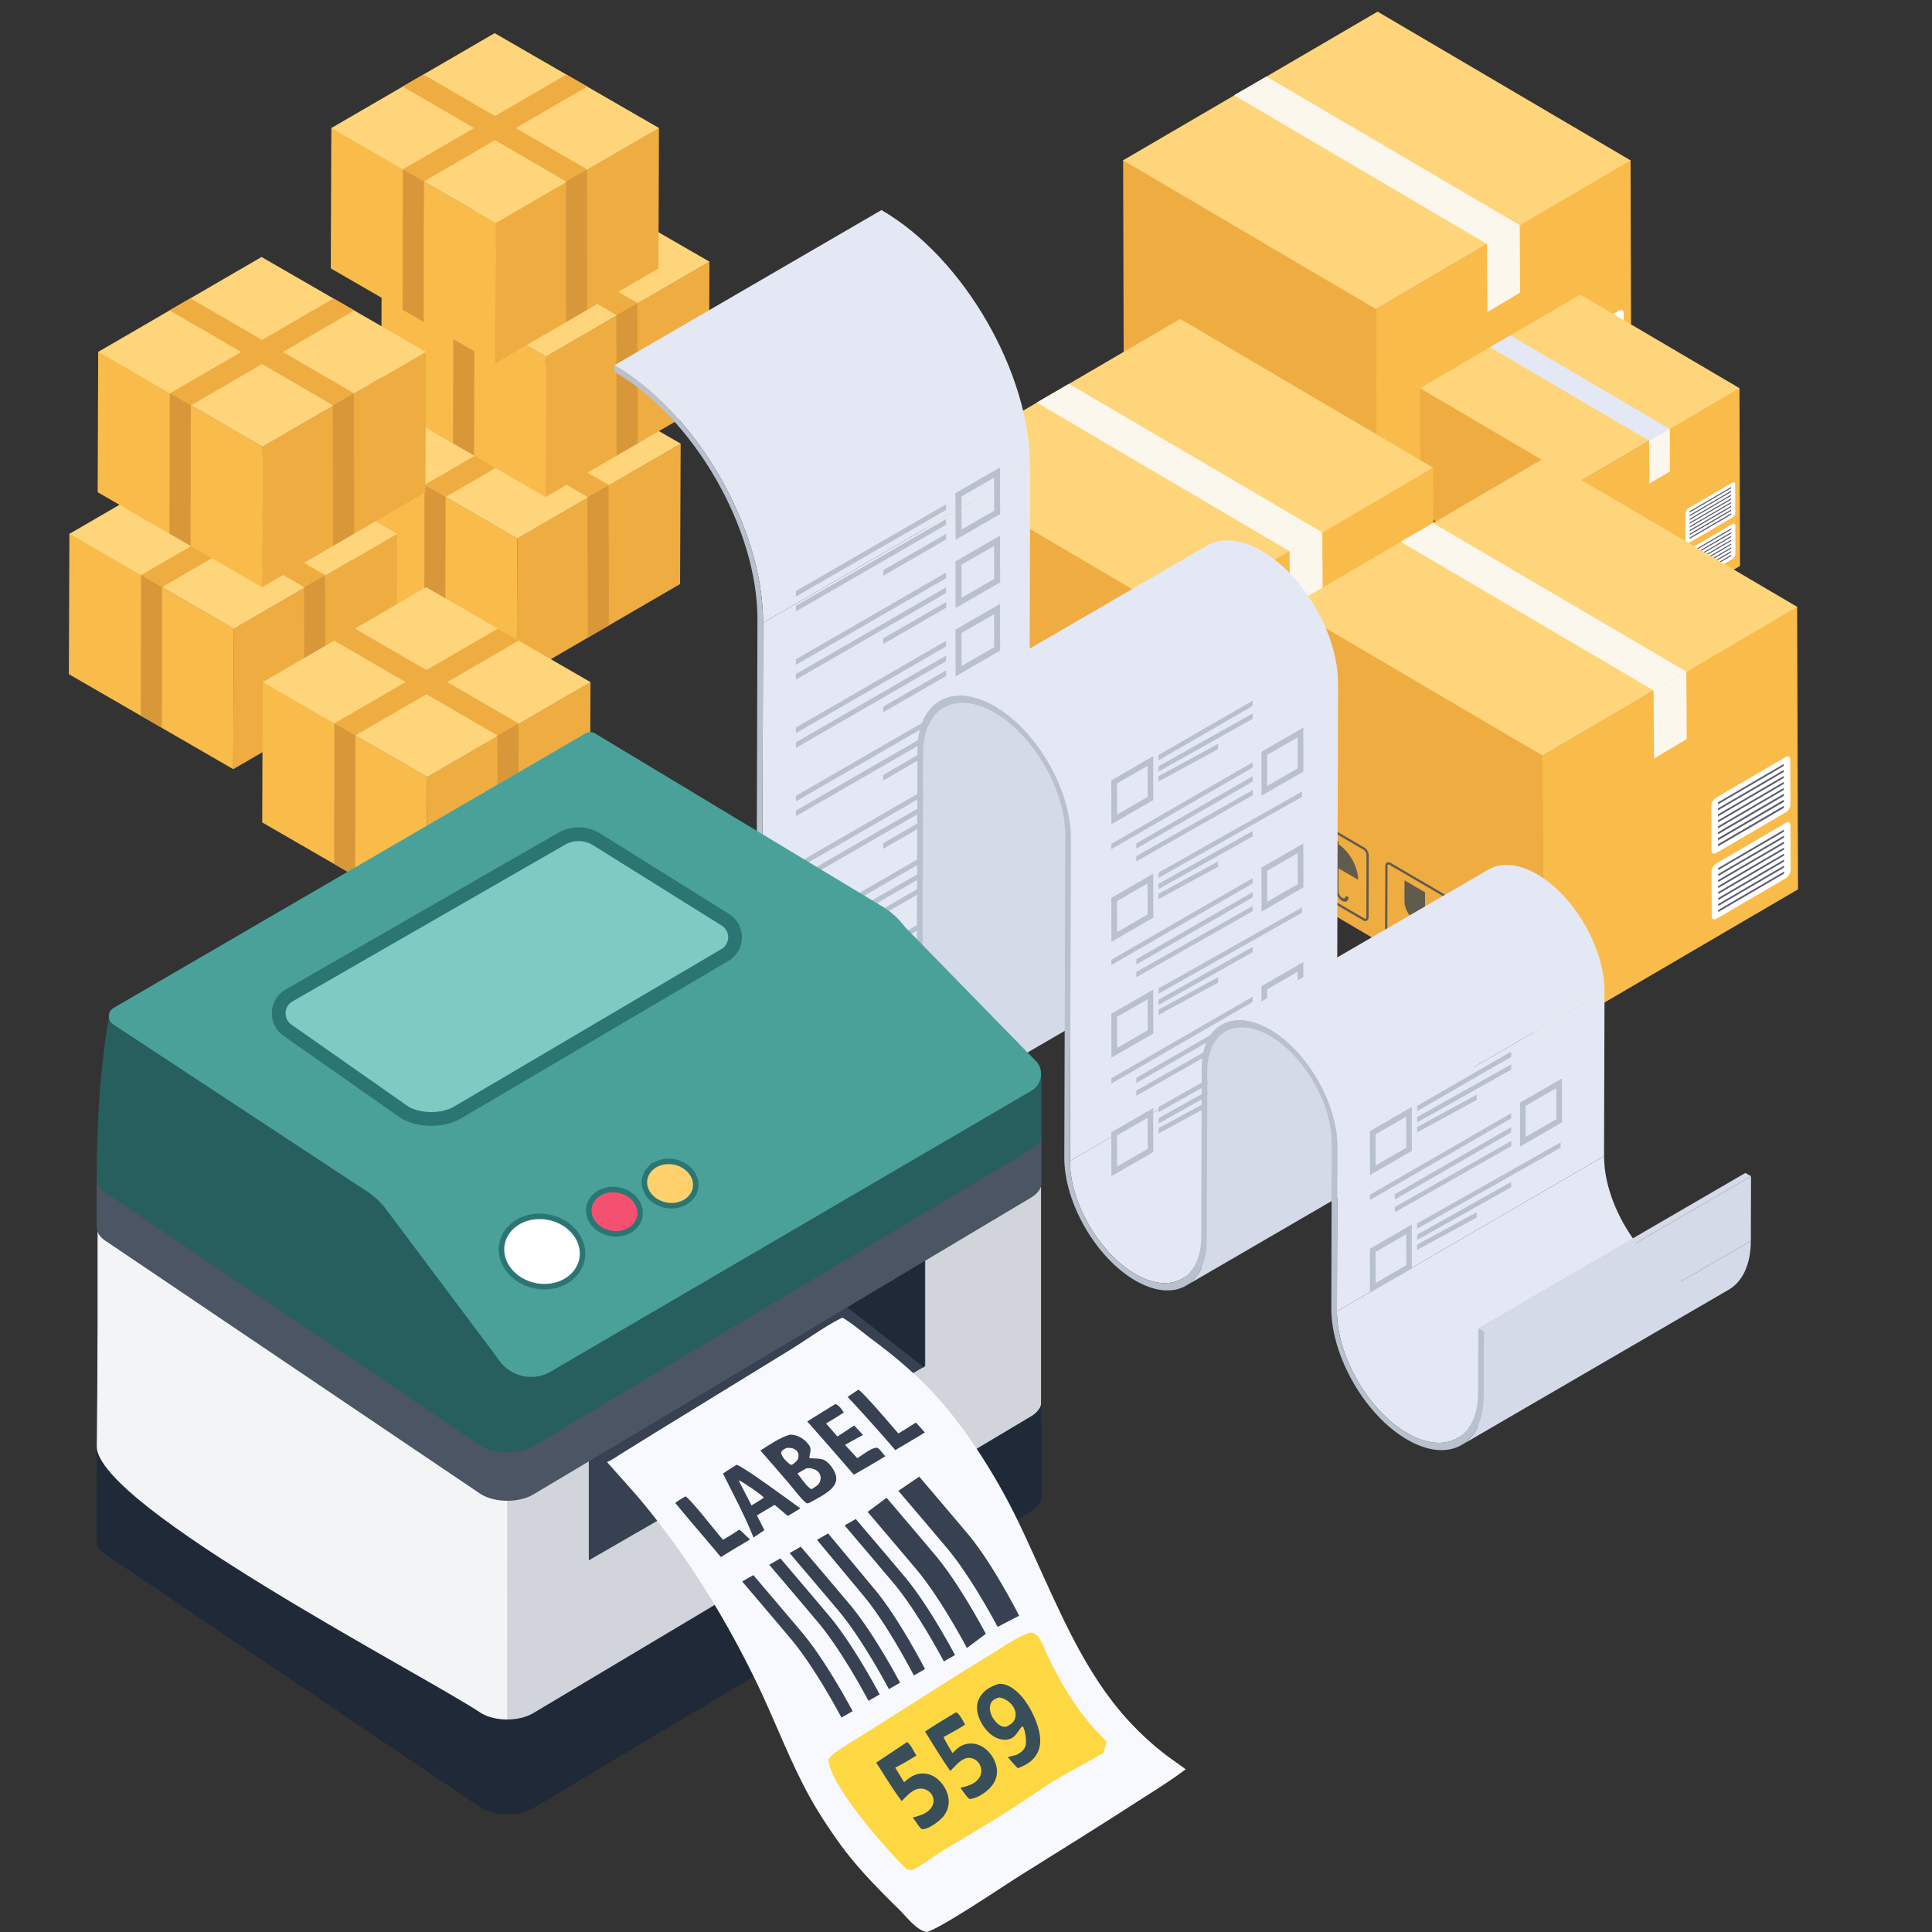 <?xml version="1.0" encoding="UTF-8"?>
<svg xmlns="http://www.w3.org/2000/svg" width="160" height="160" fill="none" viewBox="0 0 160 160">
  <rect x="0" y="0" width="160" height="160" fill="#333333" stroke="none"/>
  <g clip-path="url(#a)">
    <path fill="#EFAC41" d="m93.012 13.261.067 23.438 20.955 12.32-.067-23.438-9.019-5.318-2.713-1.579-9.223-5.423Z"></path>
    <path fill="#F9BB4A" d="m113.938 25.595.086 23.41 21.083-12.33-.07-23.387v-.034h-.035l-9.146 5.364-2.08 1.227-.623.35-9.215 5.4Z"></path>
    <path fill="#FED57A" d="m92.998 13.283 20.953 12.32 9.211-5.397 2.666-1.526.054-.027 9.157-5.37L114.086.963l-21.088 12.32Z"></path>
    <path fill="#FCF7EC" d="m102.199 7.887 20.953 12.32 2.666-1.527.054-.027-21.007-12.32-.027.028-2.639 1.526Z"></path>
    <path fill="#FCF7EC" d="m125.892 24.232-2.713 1.613-.034-5.582v-.069l.61-.343 2.102-1.202v.035l.035 5.548Z"></path>
    <path fill="#615B4E" d="m111.057 40.773-.631 1.215.391.23.862.5-.622-1.946Zm-.24 1.445-.007 2.406.472.276.006-2.407-.471-.275Zm-2.345 1.254-.001.515 3.258 1.905.001-.516-3.258-1.904Zm-5.954-7.545-.006 1.716c-.003.541.307 1.17.717 1.49l-.005 1.544c-.286-.136-.504-.122-.504.04l1.27.742c0-.162-.215-.428-.503-.63l.004-1.544c.187.076.35.058.476-.024.15-.112.247-.322.248-.622l.005-1.715-1.702-.997Zm6.411 5.188-.007 2.406.472.276.006-2.406-.471-.276Z"></path>
    <path fill="#615B4E" d="m109.165 39.669-.628 1.218.392.228.859.498-.623-1.944Zm-3.311 3.472a.366.366 0 0 1-.181-.054l-4.419-2.583a.777.777 0 0 1-.344-.611l.016-5.147c0-.13.049-.234.137-.284.086-.049.195-.041.301.02l4.419 2.581a.781.781 0 0 1 .351.617l-.013 5.148c0 .127-.053.229-.141.278a.243.243 0 0 1-.126.035Zm-4.666-8.523a.07.07 0 0 0-.032.007c-.028.017-.044.062-.044.12l-.016 5.148c0 .16.118.369.252.449l4.419 2.58c.05.03.093.033.123.02.026-.016.043-.057.044-.114l.014-5.148a.612.612 0 0 0-.259-.453l-4.418-2.581a.169.169 0 0 0-.083-.028Z"></path>
    <path fill="#615B4E" d="M112.431 46.982a.35.35 0 0 1-.179-.051l-4.42-2.583a.769.769 0 0 1-.345-.611l.016-5.149c0-.128.049-.231.137-.283.088-.051.196-.044.301.02l4.419 2.582a.778.778 0 0 1 .351.617l-.013 5.147c0 .125-.049.227-.135.278a.257.257 0 0 1-.132.033Zm-4.664-8.52a.09.09 0 0 0-.034.007c-.028.017-.044.062-.044.12l-.016 5.148c0 .16.119.369.254.449l4.418 2.58c.048.03.094.033.123.02.027-.018.043-.059.043-.115l.014-5.147a.608.608 0 0 0-.259-.453l-4.418-2.584a.179.179 0 0 0-.081-.025Zm-8.49.838a.354.354 0 0 1-.18-.053l-4.418-2.581a.77.77 0 0 1-.345-.612l.015-5.15c0-.127.049-.23.136-.282.089-.052.196-.044.302.02l4.418 2.583a.775.775 0 0 1 .351.615l-.012 5.148c0 .125-.05.227-.136.277a.255.255 0 0 1-.131.035Zm-4.665-8.522a.07.07 0 0 0-.033.009c-.028.015-.044.059-.044.118l-.016 5.15c0 .16.119.368.253.447l4.419 2.581c.048.029.093.033.123.019.027-.016.043-.058.043-.114l.013-5.148a.603.603 0 0 0-.258-.453l-4.419-2.582a.176.176 0 0 0-.08-.027Z"></path>
    <path fill="#615B4E" d="M96.843 32.582v.239c-.9-.46-1.62-.008-1.624 1.044l1.618.945-.005 1.911c0 .33.234.741.52.908.286.168.523.031.523-.299l-.217-.128c0 .192-.139.271-.305.175a.681.681 0 0 1-.303-.53l.005-1.91 1.618.945c.003-1.051-.708-2.339-1.612-2.933v-.24l-.218-.127Z"></path>
    <path fill="#fff" d="M128.343 34.535a.843.843 0 0 0-.397.677l.016 3.684c0 .241.174.337.381.225l5.755-3.362a.868.868 0 0 0 .398-.677l-.016-3.684c0-.257-.175-.353-.382-.225l-5.755 3.362Zm-.413-4.777.016 3.7c0 .24.174.338.381.208l5.755-3.362c.223-.112.398-.418.398-.676l-.016-3.683c0-.259-.175-.355-.382-.226l-5.755 3.363a.851.851 0 0 0-.397.675Z"></path>
    <path fill="#5B5E71" d="M128.496 36.405v.166l5.453-3.185v-.165l-5.453 3.184Zm-.002-.496.001.166 5.452-3.185v-.165l-5.453 3.184Zm-.001-.991v.165l5.452-3.184-.001-.166-5.451 3.185Zm.009 3.47v.166l5.453-3.186-.002-.165-5.451 3.184Zm-.002-.495v.165l5.452-3.186v-.164l-5.452 3.185Zm-.001-.496v.165l5.452-3.186v-.164l-5.452 3.185Zm-.002-.496v.165l5.453-3.184v-.166l-5.453 3.185Zm-.003-1.487v.165l5.452-3.185-.001-.165-5.451 3.185Zm-.013-3.955.002.165 5.452-3.184-.001-.166-5.453 3.185Zm0-.495v.164l5.453-3.184-.001-.166-5.452 3.186Zm-.003-.991v.165l5.452-3.186v-.165l-5.452 3.186Zm-.001-.496v.165l5.452-3.186v-.165l-5.452 3.186Zm.009 3.458v.177l5.453-3.185v-.177l-5.453 3.185Zm-.001-.496v.177l5.452-3.185v-.177l-5.452 3.185Zm-.001-.496v.177l5.452-3.185v-.177l-5.452 3.185Zm-.005-1.476v.167l5.452-3.186v-.165l-5.452 3.184Z"></path>
    <path fill="#EFAC41" d="m117.605 32.135.042 14.751 13.189 7.754-.042-14.75-5.677-3.349-1.707-.994-5.805-3.412Z"></path>
    <path fill="#F9BB4A" d="m130.777 39.898.053 14.732 13.27-7.759-.043-14.72v-.022h-.022l-5.757 3.377-1.309.772-.392.221-5.8 3.398Z"></path>
    <path fill="#FED57A" d="m117.598 32.148 13.187 7.754 5.797-3.397 1.679-.96.033-.017 5.764-3.38-13.188-7.754-13.272 7.754Z"></path>
    <path fill="#E4E8F4" d="m123.391 28.752 13.187 7.753 1.678-.96.034-.017-13.222-7.754-.016.018-1.661.96Z"></path>
    <path fill="#FCF7EC" d="m138.303 39.04-1.708 1.014-.021-3.513v-.043l.384-.216 1.323-.756v.02l.022 3.494Z"></path>
    <path fill="#615B4E" d="m128.964 49.451-.398.766.247.142.542.316-.391-1.224Z"></path>
    <path fill="#615B4E" d="m128.813 50.359-.004 1.514.297.175.004-1.514-.297-.175Zm-1.476.79v.324l2.051 1.199v-.324l-2.051-1.199Zm-3.747-4.748-.004 1.078c0 .341.194.737.453.938l-.004.972c-.181-.085-.317-.077-.317.025l.8.468c0-.103-.136-.27-.318-.397l.003-.972c.118.048.221.037.3-.015.093-.07.155-.203.156-.392l.003-1.079-1.072-.626Zm4.035 3.264-.005 1.514.298.174.004-1.513-.297-.175Zm.149-.91-.395.766.246.144.542.314-.393-1.224Z"></path>
    <path fill="#615B4E" d="M125.688 50.94a.228.228 0 0 1-.113-.033l-2.782-1.625a.492.492 0 0 1-.216-.385l.009-3.24c0-.082.032-.147.087-.179.055-.03.123-.026.19.012l2.782 1.625a.496.496 0 0 1 .22.389l-.008 3.24c0 .08-.034.145-.089.175a.15.15 0 0 1-.08.021Zm-2.937-5.363a.041.041 0 0 0-.019.004c-.018.01-.029.039-.029.075l-.009 3.241c0 .101.073.233.158.282l2.782 1.625c.032.018.058.02.076.012.017-.01.028-.037.03-.073l.008-3.24a.382.382 0 0 0-.163-.285l-2.782-1.624a.102.102 0 0 0-.052-.017Zm7.077 7.782a.22.22 0 0 1-.113-.034l-2.781-1.624a.481.481 0 0 1-.217-.385l.01-3.241c0-.08.031-.145.086-.177.055-.034.123-.029.189.012l2.782 1.625a.495.495 0 0 1 .221.387l-.009 3.241c0 .079-.031.143-.087.175a.157.157 0 0 1-.081.02Zm-2.935-5.364a.049.049 0 0 0-.022.005c-.018.011-.027.038-.027.075l-.01 3.24c0 .102.074.234.16.284l2.78 1.624c.03.017.059.02.078.013.017-.013.027-.037.027-.074l.008-3.24a.38.38 0 0 0-.162-.284l-2.782-1.626a.108.108 0 0 0-.05-.017Zm-5.344.528a.22.22 0 0 1-.113-.033l-2.782-1.625a.487.487 0 0 1-.216-.385l.009-3.24c0-.082.031-.146.086-.178.056-.033.124-.028.19.011l2.782 1.625a.495.495 0 0 1 .221.389l-.01 3.24c0 .078-.031.142-.086.174a.162.162 0 0 1-.081.022Zm-2.937-5.364a.054.054 0 0 0-.021.005c-.017.011-.027.037-.027.074l-.01 3.242c0 .1.074.234.16.283l2.779 1.625c.031.017.061.02.079.01.017-.01.027-.036.027-.07l.009-3.241a.382.382 0 0 0-.162-.286l-2.782-1.625a.112.112 0 0 0-.052-.017Z"></path>
    <path fill="#615B4E" d="M120.018 44.294v.151c-.567-.289-1.022-.005-1.022.656l1.018.596-.004 1.203c0 .209.148.467.328.572.179.104.328.02.329-.189l-.137-.08c0 .121-.087.17-.192.11a.426.426 0 0 1-.191-.332l.004-1.204 1.019.594c.001-.66-.447-1.471-1.016-1.846v-.151l-.136-.08Z"></path>
    <path fill="#fff" d="M139.847 45.524a.535.535 0 0 0-.251.425l.01 2.319c0 .152.11.213.241.143l3.622-2.117a.555.555 0 0 0 .25-.426l-.01-2.319c0-.161-.111-.221-.24-.142l-3.622 2.117Zm-.261-3.008.01 2.329c0 .153.111.213.24.132l3.623-2.117a.518.518 0 0 0 .25-.425l-.01-2.319c0-.162-.111-.221-.24-.141l-3.623 2.117a.526.526 0 0 0-.25.424Z"></path>
    <path fill="#5B5E71" d="M139.94 46.702v.103l3.431-2.004v-.104l-3.431 2.005Zm-.001-.313v.104l3.431-2.004v-.104l-3.431 2.004Zm-.001-.623v.104l3.431-2.005v-.104l-3.431 2.005Zm.006 2.184v.103l3.431-2.004v-.104l-3.431 2.005Zm-.001-.313v.105l3.431-2.005v-.104l-3.431 2.004Zm0-.312v.104l3.431-2.004v-.104l-3.431 2.005Zm-.002-.312v.105l3.432-2.006v-.103l-3.432 2.004Zm-.002-.935v.103l3.431-2.004v-.105l-3.431 2.005Zm-.008-2.49v.104l3.432-2.005v-.103l-3.432 2.004Zm-.001-.312v.105l3.432-2.006v-.104l-3.432 2.005Zm-.001-.624v.105l3.431-2.006v-.104l-3.431 2.005Zm-.001-.312v.104l3.431-2.005v-.103l-3.431 2.004Zm.006 2.177v.11l3.431-2.003v-.11l-3.431 2.003Zm-.001-.312v.111l3.432-2.005v-.11l-3.432 2.005Zm0-.312v.11L143.364 42v-.11l-3.431 2.003Zm-.003-.93v.105l3.432-2.005v-.103l-3.432 2.004Z"></path>
    <path fill="#EFAC41" d="m76.66 38.709.068 23.437 20.955 12.32-.068-23.437-9.019-5.319-2.713-1.579-9.223-5.422Z"></path>
    <path fill="#F9BB4A" d="m97.588 51.042.086 23.41 21.083-12.33-.07-23.386V38.7h-.034l-9.146 5.364-2.08 1.227-.623.35-9.216 5.4Z"></path>
    <path fill="#FED57A" d="m76.648 38.73 20.953 12.32 9.211-5.396 2.666-1.526.054-.028 9.157-5.37-20.953-12.32-21.088 12.32Z"></path>
    <path fill="#FCF7EC" d="m85.852 33.335 20.952 12.32 2.666-1.528.054-.027-21.007-12.32-.027.029-2.638 1.526Z"></path>
    <path fill="#FCF7EC" d="m109.542 49.68-2.713 1.612-.034-5.582v-.069l.61-.343 2.103-1.201v.034l.034 5.548Z"></path>
    <path fill="#615B4E" d="m94.706 66.22-.632 1.216.392.229.861.5-.621-1.945Z"></path>
    <path fill="#615B4E" d="m94.467 67.665-.007 2.406.473.276.006-2.406-.472-.276Zm-2.344 1.254-.002.516 3.258 1.904.002-.516-3.258-1.904Zm-5.955-7.544-.006 1.715c-.002.542.308 1.17.718 1.49l-.005 1.544c-.287-.135-.505-.122-.505.04l1.27.743c0-.163-.215-.428-.503-.63l.005-1.545c.187.076.35.058.475-.023.15-.112.247-.323.248-.623l.005-1.715-1.702-.997Zm6.411 5.187-.007 2.406.473.276.006-2.406-.472-.276Z"></path>
    <path fill="#615B4E" d="m92.815 65.116-.627 1.218.391.228.86.499-.624-1.945Zm-3.31 3.472a.367.367 0 0 1-.181-.054l-4.42-2.582a.786.786 0 0 1-.343-.612l.015-5.147c0-.13.05-.234.137-.283.086-.05.196-.042.302.02l4.418 2.58a.782.782 0 0 1 .35.617l-.011 5.148c0 .127-.053.23-.142.278a.24.24 0 0 1-.126.035Zm-4.666-8.523a.07.07 0 0 0-.032.007c-.029.017-.045.062-.045.12l-.016 5.148c0 .16.119.37.253.45l4.418 2.58c.05.03.094.032.123.02.026-.016.043-.058.044-.115l.014-5.148a.607.607 0 0 0-.258-.453l-4.419-2.58a.168.168 0 0 0-.082-.03Z"></path>
    <path fill="#615B4E" d="M96.082 72.43a.353.353 0 0 1-.18-.052l-4.42-2.582a.77.77 0 0 1-.344-.612l.016-5.148c0-.128.049-.232.136-.283.089-.052.196-.045.302.02l4.418 2.581a.776.776 0 0 1 .351.617l-.012 5.147c0 .126-.05.228-.136.278a.256.256 0 0 1-.131.034Zm-4.665-8.521a.088.088 0 0 0-.033.007c-.028.018-.044.062-.044.12l-.017 5.148c0 .16.12.37.254.45l4.419 2.58c.047.028.093.032.123.019.027-.018.043-.058.043-.115l.013-5.147a.604.604 0 0 0-.258-.453l-4.419-2.583a.175.175 0 0 0-.081-.026Zm-8.49.838a.352.352 0 0 1-.18-.053l-4.418-2.58a.77.77 0 0 1-.345-.612l.015-5.15c0-.128.05-.231.137-.283.088-.052.196-.043.301.02l4.419 2.583a.775.775 0 0 1 .35.615l-.012 5.149c0 .124-.049.226-.135.277a.256.256 0 0 1-.132.034Zm-4.665-8.522a.07.07 0 0 0-.033.009c-.028.016-.044.059-.044.118l-.016 5.15c0 .16.12.369.254.447l4.418 2.581c.048.029.094.034.123.019.027-.016.043-.058.043-.113l.014-5.149a.603.603 0 0 0-.259-.453l-4.418-2.582a.174.174 0 0 0-.081-.027Z"></path>
    <path fill="#615B4E" d="M80.492 58.03v.238c-.901-.459-1.621-.007-1.625 1.044l1.619.945-.005 1.911c-.001.33.234.741.52.909.286.167.522.03.522-.3l-.216-.127c0 .192-.14.27-.306.174a.68.68 0 0 1-.302-.529l.005-1.911 1.618.945c.002-1.051-.709-2.339-1.612-2.933v-.24l-.218-.127Z"></path>
    <path fill="#fff" d="M111.996 59.983a.845.845 0 0 0-.398.677l.016 3.683c0 .241.175.337.382.225l5.755-3.362a.876.876 0 0 0 .397-.677l-.016-3.684c0-.257-.175-.353-.381-.225l-5.755 3.363Zm-.414-4.778.016 3.7c0 .24.175.338.382.209l5.755-3.363c.222-.112.397-.418.397-.675l-.016-3.684c0-.259-.175-.355-.381-.225l-5.755 3.362a.843.843 0 0 0-.398.676Z"></path>
    <path fill="#5B5E71" d="M112.145 61.852v.166l5.452-3.185v-.165l-5.452 3.184Zm-.003-.496.001.166 5.453-3.185v-.165l-5.454 3.184Zm-.001-.99v.164l5.452-3.184-.001-.166-5.451 3.185Zm.01 3.469V64l5.452-3.185-.001-.165-5.451 3.184Zm-.003-.495v.165l5.453-3.185v-.165l-5.453 3.185Zm-.001-.496v.165l5.452-3.185v-.165l-5.452 3.185Zm-.001-.496v.165l5.452-3.184v-.166l-5.452 3.185Zm-.004-1.487v.165l5.453-3.185-.002-.165-5.451 3.185Zm-.012-3.954.001.165 5.452-3.184-.001-.166-5.452 3.185Zm0-.496v.165l5.452-3.184-.001-.167-5.451 3.186Zm-.004-.991v.165l5.453-3.185v-.165l-5.453 3.185Zm-.001-.496v.165l5.452-3.185v-.165l-5.452 3.185Zm.01 3.459v.177l5.452-3.186v-.177l-5.452 3.185Zm-.001-.497v.178l5.452-3.185V54.7l-5.452 3.185Zm-.002-.495v.177l5.453-3.185v-.178l-5.453 3.186Zm-.005-1.476v.166l5.453-3.185v-.165l-5.453 3.184Z"></path>
    <path fill="#EFAC41" d="m106.809 50.237.067 23.437 20.955 12.32-.067-23.437-9.019-5.318-2.713-1.58-9.223-5.422Z"></path>
    <path fill="#F9BB4A" d="m127.734 62.57.087 23.41 21.083-12.329-.071-23.387v-.035h-.034l-9.146 5.364-2.08 1.227-.623.351-9.216 5.4Z"></path>
    <path fill="#FED57A" d="m106.795 50.259 20.953 12.32 9.211-5.397 2.665-1.526.055-.027 9.157-5.37-20.953-12.32-21.088 12.32Z"></path>
    <path fill="#FCF7EC" d="m115.996 44.863 20.953 12.32 2.666-1.527.054-.027-21.007-12.32-.027.028-2.639 1.526Z"></path>
    <path fill="#FCF7EC" d="m139.688 61.208-2.712 1.612-.035-5.581v-.07l.611-.343 2.102-1.201v.035l.034 5.548Z"></path>
    <path fill="#615B4E" d="m124.854 77.748-.631 1.216.391.229.862.5-.622-1.945Zm-.24 1.445-.008 2.406.473.276.006-2.406-.471-.276Zm-2.345 1.254-.001.516 3.258 1.904.001-.516-3.258-1.904Zm-5.954-7.544-.006 1.715c-.003.542.307 1.17.717 1.49l-.005 1.544c-.287-.135-.504-.121-.504.04l1.27.743c0-.162-.216-.428-.504-.63l.005-1.545c.187.077.35.058.475-.023.151-.112.248-.322.249-.623l.005-1.714-1.702-.997Zm6.411 5.188-.008 2.406.473.275.006-2.406-.471-.275Z"></path>
    <path fill="#615B4E" d="m122.962 76.644-.628 1.219.391.227.86.499-.623-1.945Zm-3.311 3.472a.367.367 0 0 1-.181-.054l-4.42-2.582a.784.784 0 0 1-.343-.612l.016-5.147c0-.13.049-.234.137-.283.086-.05.195-.042.301.02l4.419 2.58a.781.781 0 0 1 .35.617l-.012 5.149c0 .126-.053.228-.141.278a.243.243 0 0 1-.126.034Zm-4.666-8.523a.07.07 0 0 0-.032.007c-.028.018-.044.062-.044.121l-.016 5.147c0 .16.118.37.252.45l4.419 2.58c.05.03.093.032.123.02.026-.016.043-.058.044-.114l.014-5.149a.607.607 0 0 0-.259-.453l-4.418-2.58a.168.168 0 0 0-.083-.029Z"></path>
    <path fill="#615B4E" d="M126.228 83.958a.358.358 0 0 1-.18-.052l-4.419-2.582a.771.771 0 0 1-.345-.612l.016-5.148c0-.128.049-.231.137-.283.088-.052.195-.044.301.02l4.419 2.582a.778.778 0 0 1 .35.616l-.012 5.147c0 .126-.049.228-.135.279a.257.257 0 0 1-.132.033Zm-4.665-8.52a.09.09 0 0 0-.033.007c-.028.017-.044.061-.044.119l-.016 5.148c0 .16.119.37.253.45l4.419 2.58c.048.029.093.032.123.019.027-.017.043-.058.043-.115l.014-5.147a.607.607 0 0 0-.259-.453l-4.418-2.583a.18.18 0 0 0-.082-.026Zm-8.489.837a.353.353 0 0 1-.18-.053l-4.419-2.58a.778.778 0 0 1-.344-.612l.015-5.15c0-.128.049-.231.136-.283.089-.051.196-.043.302.02l4.418 2.583a.777.777 0 0 1 .351.616l-.012 5.148c0 .124-.05.226-.136.277a.254.254 0 0 1-.131.034Zm-4.665-8.522a.068.068 0 0 0-.033.01c-.029.015-.045.058-.045.117l-.016 5.15c0 .16.12.37.254.448l4.418 2.58c.048.03.094.034.124.02.027-.017.043-.059.043-.114l.013-5.148a.596.596 0 0 0-.258-.453l-4.419-2.582a.173.173 0 0 0-.081-.028Z"></path>
    <path fill="#615B4E" d="M110.64 69.558v.238c-.901-.459-1.621-.007-1.624 1.044l1.618.945-.005 1.912c-.001.33.234.74.52.908.286.167.523.03.523-.3l-.217-.127c0 .192-.139.27-.305.175a.676.676 0 0 1-.303-.53l.005-1.91 1.618.944c.003-1.05-.709-2.338-1.612-2.933v-.24l-.218-.126Z"></path>
    <path fill="#fff" d="M142.14 71.51a.843.843 0 0 0-.397.678l.016 3.683c0 .242.174.338.381.226l5.755-3.363a.868.868 0 0 0 .398-.677l-.016-3.683c0-.258-.175-.354-.382-.226l-5.755 3.363Zm-.413-4.777.016 3.7c0 .241.174.338.381.209l5.755-3.362c.223-.112.398-.419.398-.676l-.016-3.684c0-.258-.175-.354-.382-.225l-5.755 3.362a.838.838 0 0 0-.397.676Z"></path>
    <path fill="#5B5E71" d="M142.293 73.38v.166l5.452-3.185v-.165l-5.452 3.184Zm-.002-.496.001.166 5.452-3.185V69.7l-5.453 3.184Zm-.002-.99v.164l5.453-3.184-.001-.166-5.452 3.186Zm.01 3.47v.165l5.453-3.185-.002-.165-5.451 3.184Zm-.002-.496v.165l5.452-3.185v-.165l-5.452 3.185Zm-.001-.496v.165l5.452-3.185v-.165l-5.452 3.185Zm-.002-.496v.165l5.453-3.184v-.166l-5.453 3.185Zm-.003-1.486v.165l5.452-3.186-.001-.165-5.451 3.186Zm-.013-3.955.002.165 5.452-3.184-.001-.166-5.453 3.185Zm0-.496v.165l5.453-3.184-.002-.166-5.451 3.185Zm-.003-.99v.164l5.452-3.185v-.165l-5.452 3.185Zm-.002-.497v.165l5.453-3.185v-.165l-5.453 3.185Zm.01 3.459v.177l5.453-3.185v-.177l-5.453 3.185Zm-.001-.496v.177l5.452-3.185v-.177l-5.452 3.185Zm-.001-.496v.177l5.452-3.185v-.177l-5.452 3.185Zm-.005-1.476v.166l5.452-3.185v-.165l-5.452 3.184Z"></path>
    <path fill="#EFAC41" d="m56.37 36.733-.049 11.636-13.526 7.86.048-11.636 13.527-7.86Z"></path>
    <path fill="#F9BB4A" d="m42.85 44.596-.055 11.632-13.613-7.866.044-11.617v-.022h.023l5.905 3.422 1.343.782.403.225 5.95 3.444Z"></path>
    <path fill="#FED57A" d="m56.373 36.742-13.53 7.86-5.947-3.444-1.722-.973-.034-.018-5.913-3.425 13.529-7.861 13.617 7.861Z"></path>
    <path fill="#EFAC41" d="m35.135 33.298 13.529 7.861 1.722-.974.036-.018-13.565-7.86-.018.017-1.704.974Z"></path>
    <path fill="#D8983A" d="m48.658 41.152.024 11.642 1.744-1.007-.022-11.62-1.342.76-.404.225Z"></path>
    <path fill="#EFAC41" d="M50.426 33.298 36.897 41.16l-1.722-.974-.034-.018 13.565-7.86.016.017 1.704.974Z"></path>
    <path fill="#D8983A" d="m36.902 41.152-.022 11.642-1.745-1.007.022-11.62 1.343.76.402.225Z"></path>
    <path fill="#EFAC41" d="m58.754 21.662-.048 11.636L45.18 41.16l.048-11.636 13.526-7.86Z"></path>
    <path fill="#F9BB4A" d="m45.237 29.527-.055 11.632-13.614-7.866.044-11.619v-.022h.023l5.906 3.423 1.343.784.402.223 5.95 3.445Z"></path>
    <path fill="#FED57A" d="m58.756 21.67-13.53 7.862-5.947-3.444-1.722-.974-.035-.017-5.913-3.426 13.53-7.86 13.617 7.86Z"></path>
    <path fill="#EFAC41" d="m37.518 18.229 13.529 7.86 1.722-.974.034-.017-13.563-7.861-.018.018-1.704.974Z"></path>
    <path fill="#D8983A" d="m51.041 26.083.022 11.641 1.746-1.008-.022-11.618-1.344.76-.402.225Zm-11.756 0-.022 11.641-1.745-1.008.022-11.618 1.343.76.402.225Z"></path>
    <path fill="#EFAC41" d="m54.575 10.597-.047 11.636-13.526 7.862.047-11.637 13.526-7.86Z"></path>
    <path fill="#F9BB4A" d="m41.062 18.462-.055 11.633-13.614-7.867.045-11.619v-.022h.022l5.906 3.423 1.342.784.404.223 5.95 3.445Z"></path>
    <path fill="#FED57A" d="m54.58 10.607-13.53 7.86-5.948-3.443-1.722-.974-.035-.017-5.911-3.426 13.529-7.861 13.617 7.86Z"></path>
    <path fill="#EFAC41" d="m33.342 7.164 13.529 7.86 1.722-.974.035-.017-13.565-7.861-.017.018-1.704.974Z"></path>
    <path fill="#D8983A" d="m46.865 15.017.022 11.642 1.746-1.006-.024-11.62-1.342.76-.402.224Z"></path>
    <path fill="#EFAC41" d="m48.635 7.164-13.53 7.86-1.721-.974-.036-.017 13.565-7.861.018.018 1.704.974Z"></path>
    <path fill="#D8983A" d="m35.11 15.017-.024 11.642-1.744-1.006.022-11.62 1.342.76.403.224Z"></path>
    <path fill="#EFAC41" d="m32.891 44.204-.048 11.636-13.527 7.86.049-11.636 13.526-7.86Z"></path>
    <path fill="#F9BB4A" d="m19.372 52.067-.056 11.632-13.613-7.867.044-11.617v-.022h.024l5.904 3.423 1.344.782.402.225 5.95 3.444Z"></path>
    <path fill="#FED57A" d="m32.895 44.213-13.53 7.86-5.947-3.444-1.722-.973-.035-.018-5.913-3.425 13.53-7.86 13.617 7.86Z"></path>
    <path fill="#EFAC41" d="m11.654 40.769 13.53 7.861 1.722-.974.035-.018-13.565-7.86-.018.017-1.704.974Z"></path>
    <path fill="#D8983A" d="m25.18 48.623.023 11.642 1.744-1.008-.022-11.62-1.342.761-.403.225Z"></path>
    <path fill="#EFAC41" d="m26.946 40.769-13.53 7.861-1.721-.974-.035-.018 13.565-7.86.017.017 1.704.974Z"></path>
    <path fill="#D8983A" d="M13.422 48.623 13.4 60.265l-1.746-1.008.022-11.62 1.344.761.402.225Z"></path>
    <path fill="#EFAC41" d="m35.276 29.133-.048 11.637L21.7 48.63l.048-11.636 13.527-7.86Z"></path>
    <path fill="#F9BB4A" d="m21.756 36.999-.055 11.632-13.613-7.867.044-11.618v-.023h.022l5.906 3.423 1.344.784.402.223 5.95 3.446Z"></path>
    <path fill="#FED57A" d="m35.275 29.142-13.529 7.861L15.8 33.56l-1.723-.974-.034-.017-5.913-3.426 13.53-7.86 13.616 7.86Z"></path>
    <path fill="#EFAC41" d="m29.346 25.709-13.53 7.86-1.722-.974-.035-.017 13.565-7.861.018.018 1.704.974Z"></path>
    <path fill="#EFAC41" d="m14.037 25.7 13.53 7.86 1.721-.975.035-.016-13.564-7.862-.018.018-1.704.974Z"></path>
    <path fill="#D8983A" d="m27.563 33.554.021 11.642 1.746-1.009-.022-11.618-1.343.76-.402.225Zm-11.758 0-.022 11.642-1.746-1.009.022-11.618 1.343.76.403.225Z"></path>
    <path fill="#EFAC41" d="m48.903 56.482-.048 11.636-13.527 7.86.048-11.636 13.527-7.86Z"></path>
    <path fill="#F9BB4A" d="m35.383 64.345-.055 11.632-13.613-7.866.044-11.617v-.022h.023l5.905 3.422 1.343.782.403.225 5.95 3.444Z"></path>
    <path fill="#FED57A" d="m48.906 56.491-13.529 7.86-5.948-3.444-1.722-.973-.034-.018-5.913-3.425 13.529-7.861 13.617 7.861Z"></path>
    <path fill="#EFAC41" d="m27.666 53.047 13.53 7.861 1.721-.974.036-.017-13.565-7.86-.018.016-1.704.974Z"></path>
    <path fill="#D8983A" d="m41.191 60.901.024 11.642 1.744-1.007-.022-11.62-1.342.76-.404.225Z"></path>
    <path fill="#EFAC41" d="m42.958 53.047-13.53 7.861-1.722-.974-.034-.017 13.565-7.86.016.016 1.705.974Z"></path>
    <path fill="#D8983A" d="m29.434 60.901-.022 11.642-1.746-1.007.022-11.62 1.343.76.403.225Z"></path>
    <path fill="#E4E8F4" d="m74.038 92.831 22.118-12.853c-1.163.674-2.772.577-4.551-.447-3.524-2.037-6.385-6.993-6.373-11.044L63.11 81.345c-.008 4.047 2.853 9.007 6.376 11.04 1.78 1.028 3.389 1.12 4.552.446Z"></path>
    <path fill="#D4DAE8" d="m74.368 93.4 22.118-12.857c1.232-.712 1.998-2.233 2.002-4.4L76.37 88.998c-.008 2.165-.77 3.686-2.002 4.402Z"></path>
    <path fill="#E4E8F4" d="m63.11 81.344 22.122-12.857.085-29.758-22.122 12.854-.085 29.761Zm34.787 24.549 22.119-12.854c-.986.578-2.353.497-3.859-.374-3.003-1.732-5.437-5.945-5.429-9.376L88.61 96.143c-.008 3.434 2.422 7.643 5.429 9.38 1.502.866 2.869.943 3.858.37Z"></path>
    <path fill="#E4E8F4" d="M63.194 51.582 85.316 38.73c.023-7.829-5.506-17.401-12.318-21.333L50.88 30.25c6.815 3.931 12.337 13.504 12.314 21.332Z"></path>
    <path fill="#BAC1CE" d="m82.815 38.71-3.69 2.129.012 3.866 3.69-2.13-.012-3.866Zm-3.181 5.14-.008-2.734 2.696-1.556.007 2.734-2.695 1.556Zm-6.488 3.366v.466l5.213-3.012v-.462l-5.213 3.008Zm-7.232 2.953v.466l12.442-7.181v-.466l-12.442 7.181Zm0-1.224v.465l12.438-7.181v-.466l-12.438 7.182Zm16.9-4.587-3.688 2.134.011 3.866 3.69-2.13-.012-3.87Zm-3.18 5.145-.008-2.734 2.696-1.552.007 2.726-2.695 1.56Zm-6.488 3.365v.466l5.213-3.01v-.463l-5.213 3.007Zm-7.232 2.954v.466l12.442-7.182v-.466l-12.442 7.182Zm0-1.22v.461l12.438-7.181v-.466L65.914 54.6Zm16.9-4.587-3.688 2.13.011 3.866 3.69-2.13-.012-3.866Zm-3.18 5.14-.008-2.733 2.696-1.552.007 2.726-2.695 1.56Zm-6.488 3.366v.466l5.213-3.011v-.462l-5.213 3.007Zm-7.232 2.954v.466l12.442-7.182v-.466l-12.442 7.182Zm0-1.225v.466l12.438-7.181v-.466L65.914 60.25Zm16.9-4.582-3.688 2.13.011 3.865 3.69-2.13-.012-3.865Zm-3.18 5.14-.008-2.733 2.696-1.552.007 2.726-2.695 1.56Zm-6.488 3.366v.466l5.213-3.011v-.462l-5.213 3.007Zm-7.232 2.953v.466l12.445-7.177v-.466l-12.445 7.177Zm0-1.224v.466l12.438-7.182v-.462l-12.438 7.178Zm16.9-4.582-3.688 2.13.011 3.865 3.69-2.13-.012-3.865Zm-3.18 5.14-.008-2.734 2.696-1.551.007 2.73-2.695 1.555Zm-6.488 3.366v.466l5.213-3.008v-.466l-5.213 3.008Zm-7.232 2.953v.466l12.442-7.181v-.466L65.913 72.78Zm0-1.224v.466l12.438-7.182v-.462l-12.438 7.178Zm16.9-4.81-3.688 2.13.011 3.866 3.69-2.13-.012-3.866Zm-3.18 5.14-.008-2.733 2.696-1.556.007 2.734-2.695 1.556Zm-6.488 3.366v.466l5.213-3.01v-.463l-5.213 3.007Zm-7.232 2.954v.462l12.442-7.178v-.466l-12.442 7.182Zm0-1.225v.466l12.438-7.181V69.8l-12.438 7.18Zm16.9-4.813-3.688 2.133.011 3.866 3.69-2.129-.012-3.87Zm-3.18 5.14-.008-2.726 2.696-1.56.007 2.735-2.695 1.552Zm-6.488 3.37v.462l5.213-3.003v-.47l-5.213 3.011Zm-7.232 2.954v.462l12.442-7.178v-.466l-12.442 7.181Zm0-1.229v.47l12.438-7.182v-.466l-12.438 7.178Z"></path>
    <path fill="#D4DAE8" d="m76.37 89 22.12-12.859.077-26.631-22.122 12.853L76.37 89Zm21.857 17.47 22.122-12.858c1.059-.616 1.714-1.921 1.717-3.777l-22.118 12.853c-.008 1.86-.662 3.166-1.721 3.782Zm2.056-60.725-22.122 12.86c-1.055.61-1.71 1.915-1.717 3.76L98.566 49.51c.004-1.849.658-3.15 1.713-3.763l.004-.003Z"></path>
    <path fill="#E4E8F4" d="m88.611 96.142 22.123-12.853.077-26.712L88.688 69.43l-.077 26.712Zm11.344-50.96L77.834 58.04c1.16-.674 2.765-.581 4.529.435 3.508 2.026 6.338 6.947 6.326 10.955l22.119-12.853c.011-4.009-2.815-8.934-6.323-10.956-1.768-1.02-3.369-1.112-4.528-.438Z"></path>
    <path fill="#BAC1CE" d="m95.504 62.62-3.47 2.002.008 3.639 3.47-2.003-.008-3.639Zm-2.992 4.836-.008-2.569 2.534-1.463.008 2.569-2.534 1.463Zm3.434-3.173v.439l4.933-2.68v-.439l-4.933 2.68Zm0-.824v.439l7.79-4.369v-.439l-7.79 4.369Zm0-.932v.439l7.79-4.498v-.439l-7.79 4.498Zm11.988-2.268-3.47 2.002.008 3.64 3.469-2.003-.007-3.64Zm-2.992 4.832-.008-2.564 2.534-1.463.007 2.564-2.533 1.463Zm-10.84 5.812v.435l9.638-5.473v-.435l-9.637 5.473Zm0-1.056v.435l9.638-5.56v-.44l-9.637 5.565Zm-2.064.038v.44l11.698-6.755v-.439l-11.698 6.754Zm3.466 2.471-3.47 2.002.009 3.639 3.469-2.003-.008-3.638Zm-2.992 4.836-.007-2.568 2.533-1.464.008 2.569-2.534 1.463Zm3.435-3.173v.439l4.933-2.68v-.439l-4.933 2.68Zm0-.824v.439l7.79-4.369v-.439l-7.79 4.369Zm0-.932v.44l11.881-6.711v-.44l-11.88 6.711Zm11.989-2.411-3.47 2.002.008 3.64 3.469-2.003-.007-3.639Zm-2.992 4.833-.008-2.565 2.534-1.463.007 2.564-2.533 1.464Zm-10.84 5.811v.435l9.638-5.472v-.436l-9.637 5.473Zm0-1.056v.436l9.638-5.561v-.439l-9.637 5.564Zm-2.064.039v.439l11.698-6.754v-.44L92.04 79.48Zm15.894.192-3.47 2.003.008 3.639 3.469-2.003-.007-3.639Zm-2.992 4.833-.008-2.565 2.534-1.463.007 2.565-2.533 1.463Zm-10.84 5.811v.436l9.638-5.473v-.435l-9.637 5.472Zm0-1.055v.435l9.638-5.56v-.44l-9.637 5.565Zm-2.064.038v.44l11.698-6.755v-.439l-11.698 6.754Zm3.468-7.349-3.47 2.002.008 3.64 3.47-2.003-.008-3.64Zm-2.992 4.836-.007-2.568 2.533-1.463.008 2.568-2.534 1.463Zm3.435-3.173v.44l4.933-2.68v-.44l-4.933 2.68Zm0-.824v.44l7.79-4.37v-.439l-7.79 4.37Zm0-.932v.44l11.881-6.711v-.439l-11.881 6.71Zm-.445 9.912-3.47 2.002.009 3.64 3.469-2.003-.008-3.639Zm-2.992 4.837-.007-2.569 2.533-1.463.008 2.568-2.534 1.464Zm3.435-3.173v.439l4.933-2.68v-.44l-4.933 2.68Zm0-.825v.44l7.79-4.37v-.438l-7.79 4.368Zm0-.931v.439l11.881-6.71v-.44l-11.88 6.71Z"></path>
    <path fill="#E4E8F4" d="m120.706 119.093 22.118-12.854c-1.063.616-2.534.532-4.159-.404-3.219-1.86-5.833-6.388-5.822-10.089L110.721 108.6c-.011 3.704 2.603 8.229 5.826 10.088 1.621.94 3.092 1.025 4.159.405Z"></path>
    <path fill="#D4DAE8" d="M123.609 72.577 101.491 85.43c-.924.54-1.498 1.675-1.502 3.289l22.123-12.854c0-1.617.573-2.753 1.497-3.288Z"></path>
    <path fill="#D4DAE8" d="m99.949 102.689 22.118-12.854.038-13.97-22.118 12.853-.038 13.971Z"></path>
    <path fill="#E4E8F4" d="m110.718 108.599 22.122-12.854.039-13.662-22.122 12.854-.039 13.662Z"></path>
    <path fill="#BAC1CE" d="m116.918 91.674-3.47 2.002.008 3.64 3.469-2.003-.007-3.639Zm-2.992 4.836-.008-2.568 2.534-1.463.008 2.568-2.534 1.463Zm3.435-3.172v.439l4.932-2.68v-.44l-4.932 2.68Zm0-.825v.44l7.79-4.37v-.438l-7.79 4.368Zm0-.931v.439l7.79-4.498v-.439l-7.79 4.498Zm11.987-2.268-3.47 2.002.008 3.639 3.469-2.003-.007-3.638Zm-2.992 4.832-.008-2.564 2.534-1.464.008 2.565-2.534 1.463Zm-10.839 5.812v.435l9.637-5.473v-.435l-9.637 5.473Zm0-1.056v.435l9.637-5.56v-.44l-9.637 5.565Zm-2.065.038v.44l11.699-6.755v-.439l-11.699 6.754Zm3.466 2.47-3.469 2.003.008 3.638 3.469-2.002-.008-3.639Zm-2.992 4.837-.007-2.569 2.533-1.463.008 2.568-2.534 1.464Zm3.435-3.173v.439l4.933-2.68v-.439l-4.933 2.68Zm0-.824v.439l7.79-4.37v-.438l-7.79 4.369Zm0-.932v.439l11.881-6.71v-.44l-11.881 6.711Z"></path>
    <path fill="#D4DAE8" d="m121.039 119.67 22.118-12.858c1.133-.654 1.833-2.056 1.841-4.051l-22.122 12.858c-.004 1.99-.705 3.388-1.837 4.051Z"></path>
    <path fill="#E4E8F4" d="M123.279 72.007 101.157 84.86c1.024-.593 2.441-.512 4.005.393 3.092 1.783 5.606 6.134 5.595 9.685l22.122-12.854c.008-3.55-2.503-7.905-5.595-9.688-1.564-.901-2.984-.986-4.005-.39Z"></path>
    <path fill="#D4DAE8" d="m122.892 110.263 22.122-12.854-.47-.27-22.118 12.854.466.27Z"></path>
    <path fill="#D4DAE8" d="m122.876 115.619 22.122-12.857.016-5.353-22.122 12.854-.016 5.356Z"></path>
    <path fill="#BAC1CE" d="M50.88 30.25v.539c6.56 3.785 11.87 12.984 11.848 20.524l-.085 29.762c-.012 4.35 3.069 9.665 6.843 11.848 3.789 2.187 6.873.431 6.885-3.927l.077-26.632c.007-3.723 2.657-5.229 5.91-3.35 3.239 1.871 5.869 6.427 5.861 10.147l-.077 26.712c-.011 3.739 2.634 8.306 5.892 10.185 3.257 1.879 5.903.373 5.914-3.37l.039-13.97c.011-3.261 2.337-4.57 5.175-2.93 2.842 1.64 5.137 5.618 5.129 8.88l-.038 13.662c-.012 4.008 2.818 8.895 6.292 10.897 3.488 2.014 6.319.401 6.33-3.608l.016-5.352-.466-.27-.016 5.353c-.011 3.7-2.641 5.198-5.864 3.338-3.223-1.86-5.838-6.384-5.826-10.089l.038-13.662c.012-3.55-2.503-7.901-5.591-9.684-3.108-1.795-5.637-.355-5.645 3.196l-.039 13.97c-.011 3.435-2.456 4.829-5.448 3.104-3.004-1.737-5.434-5.946-5.426-9.38l.077-26.713c.012-4.008-2.819-8.93-6.327-10.955-3.504-2.022-6.369-.389-6.38 3.62L75.9 88.73c-.012 4.047-2.877 5.699-6.415 3.658-3.524-2.04-6.385-6.997-6.377-11.044l.084-29.762c.024-7.828-5.502-17.4-12.314-21.332Z"></path>
    <path fill="#4C827F" d="M44.416 100.437c.832-.004 1.573.107 2.291.555.847.528 1.46 1.359 1.646 2.345.146.77.02 1.587-.432 2.236-.585.841-1.426 1.158-2.39 1.34-1.133.036-2.12-.161-3.015-.9-.681-.562-1.15-1.335-1.23-2.222-.07-.778.15-1.587.66-2.186.634-.746 1.52-1.078 2.47-1.168Z"></path>
    <path fill="#70B4A8" d="M44.546 101.632c.477-.016.932.069 1.36.289.544.28.998.771 1.16 1.37.126.464.07.958-.186 1.367-.373.597-.94.81-1.589.968-.578.019-1.07-.05-1.578-.348-.532-.311-.942-.802-1.067-1.414a1.75 1.75 0 0 1 .284-1.368c.39-.548.984-.747 1.616-.864Z"></path>
    <path fill="#D1D5DB" d="m86.213 98.302-44.288 25.773v22.315l44.288-28.388v-19.7Z"></path>
    <path fill="#F3F4F6" d="M8.08 100.112c10.21 6.39 22.736 16.823 32.62 22.768.448.086.85.091 1.303.078l-.005 21.333c-.462-.014-.885-.103-1.334-.202l-.113-.049c-6.83-2.931-32.448-17.904-32.55-22.805.1-8.248.076-14.369.08-21.123Z"></path>
    <path fill="#265F5D" d="M86.252 94.01c.008.454-.296.903-.886 1.246L44.15 119.84c-1.185.685-3.099.68-4.274 0L8.88 98.919c-.583-.34-.874-.782-.874-1.224-.001-3.44.155-8.95 1.114-13.968l22.658 15.517 10.68 14.018c1.175.688.995.688 2.185 0l40.711-23.124c.593-.345.898-.8.898-1.244v5.116Z"></path>
    <path fill="#4AA199" d="M30.387 98.664 9.375 84.834a.803.803 0 0 1 .038-1.365L48.48 60.744a.803.803 0 0 1 .818.006L73.09 75.081a6.425 6.425 0 0 1 1.85 1.682L85.9 87.988c.574.774.34 1.875-.497 2.351l-39.84 23.275a3.212 3.212 0 0 1-4.156-.868l-9.41-12.566a6.414 6.414 0 0 0-1.61-1.516Z"></path>
    <path fill="#7DCBC2" stroke="#2B7673" stroke-width="1.139" d="m37.895 92.132.002-.002 22.136-13.04a1.708 1.708 0 0 0 .038-2.92l-10.645-6.65a2.847 2.847 0 0 0-2.928-.053L23.939 82.44a1.708 1.708 0 0 0-.13 2.88l9.678 6.786.02.014.022.013c.633.365 1.425.532 2.186.532.76 0 1.551-.167 2.18-.533Z"></path>
    <path fill="#fff" stroke="#2B7673" stroke-width=".456" d="M42.24 101.722c1.148-1.219 3.274-1.326 4.734-.249 1.443 1.069 1.696 2.894.56 4.094-1.148 1.219-3.272 1.327-4.734.249-1.443-1.068-1.696-2.893-.56-4.094Z"></path>
    <path fill="#F45170" stroke="#2B7673" stroke-width=".456" d="M49.208 99.14c.729-.773 2.08-.842 3.007-.158.909.673 1.068 1.818.352 2.574-.729.774-2.08.842-3.007.158-.91-.672-1.068-1.817-.352-2.574Z"></path>
    <path fill="#FFD06C" stroke="#2B7673" stroke-width=".456" d="M53.813 96.81v-.001c.73-.773 2.081-.842 3.008-.158.909.673 1.067 1.818.352 2.574-.73.774-2.08.842-3.008.158-.909-.672-1.067-1.817-.352-2.574Z"></path>
    <path fill="#1F2937" d="M86.251 123.915c.008.454-.296.904-.886 1.246L44.15 149.744c-1.185.685-3.099.681-4.274 0L8.88 128.824c-.583-.34-.874-.782-.874-1.224L8 119.744c0 5.002 27.292 19.058 31.863 22.142 1.175.688 3.089.688 4.278 0l41.212-24.573c.592-.345.898-.8.898-1.244v7.846Z"></path>
    <path fill="#374151" d="m48.762 120.386 27.864-16.087v8.836l-27.864 16.087z"></path>
    <path fill="#1F2937" d="m76.544 104.403-6.397 3.842 6.397 5.022v-8.864Z"></path>
    <path fill="#4B5563" d="M86.251 97.946c.008.454-.296.904-.886 1.246L44.15 123.775c-1.185.686-3.099.681-4.274 0L8.88 102.856c-.583-.341-.874-.783-.874-1.225L8 97.629c0 .443.294.887.874 1.23l30.99 20.912c1.174.688 3.088.688 4.277 0l41.212-24.573c.592-.345.898-.8.898-1.244v3.992Z"></path>
    <path fill="#F8F9FE" d="M69.778 109.121c.891.546 1.705 1.256 2.544 1.88 1.83 1.362 3.605 2.864 5.147 4.549 2.31 2.524 4.522 5.946 6.11 8.979 1.024 1.958 1.929 4.041 2.85 6.052 1.813 3.963 3.56 7.811 6.383 11.184a24.294 24.294 0 0 0 3.68 3.525c.553.43 1.148.806 1.698 1.237-1.42 1.074-2.98 2.013-4.477 2.98-3.083 1.991-6.198 3.917-9.306 5.868-1.382.867-6.495 4.328-7.666 4.625-.844-.145-1.673-1.269-2.27-1.855-1.828-1.794-3.598-3.585-5.085-5.682-.95-1.34-1.867-2.755-2.633-4.21-1.562-2.972-2.743-6.152-4.22-9.172-2.523-5.156-5.47-9.939-9.1-14.392-1.01-1.238-2.11-2.406-3.161-3.609.457-.19.916-.531 1.34-.79l2.934-1.817 10.925-6.706c1.288-.784 2.98-2.035 4.307-2.646Z"></path>
    <path fill="#FED843" d="M85.308 135.196c.358.034.552.177.752.465.284.413.446.921.656 1.376.266.565.549 1.122.846 1.672.76 1.405 1.679 2.827 2.711 4.051.435.515.932.974 1.375 1.482-.076.308-.17.611-.257.915-1.437.87-2.948 1.592-4.371 2.501-1.27.812-2.506 1.673-3.78 2.478-1.68 1.063-3.395 2.061-5.097 3.088-.827.498-1.603 1.13-2.454 1.579-.199.105-.353.061-.562.02a4.375 4.375 0 0 1-.276-.25c-1.507-1.491-6.224-6.853-6.242-8.878.201-.254.408-.446.67-.636.725-.524 1.53-.971 2.287-1.453l4.945-3.128a272.27 272.27 0 0 1 5.56-3.476c1.023-.628 2.097-1.422 3.237-1.806Z"></path>
    <path fill="#384F59" d="M82.709 139.454c.256-.021.503.032.738.135 1.134.497 1.945 1.895 2.366 3.005.3.793.51 1.738.122 2.536-.33.681-.956 1.058-1.645 1.303a9.673 9.673 0 0 1-.831-.926c.237-.05.473-.112.708-.171.316-.162.633-.369.751-.723.134-.4-.011-1.284-.207-1.652-.266.09-.513.827-1.013 1.028-.357.144-.766.103-1.115-.043-.708-.296-1.254-1.016-1.514-1.72-.187-.505-.23-1.056.014-1.549.334-.672.936-1.009 1.626-1.223Z"></path>
    <path fill="#FED843" d="M82.739 140.572a1.734 1.734 0 0 1 1.217.843c.15.27.198.594.105.891-.116.369-.414.527-.735.699-.083 0-.2.007-.282-.017-.403-.117-.783-.583-.94-.955-.125-.294-.183-.668-.048-.969.132-.292.4-.397.683-.492Z"></path>
    <path fill="#384F59" d="M75.131 144.265c.31.254.552.779.756 1.121a19.59 19.59 0 0 1-1.745 1.004l.729 1.205c.349-.295.676-.562 1.132-.672a1.813 1.813 0 0 1 1.473.286c.555.38.958 1.02 1.067 1.683a1.903 1.903 0 0 1-.408 1.522c-.308.388-1.193 1.056-1.712 1.075-.12.004-.164-.082-.247-.157-.198-.265-.385-.54-.576-.81.385-.113.823-.221 1.154-.455.272-.193.498-.462.547-.801a.984.984 0 0 0-.059-.495 1.01 1.01 0 0 0-.154-.258 1.09 1.09 0 0 0-.817-.387c-.673-.014-1.154.602-1.6 1.03-.761-1.003-1.41-2.13-2.112-3.18l2.572-1.711Zm4.032-2.456c.292.071.606.762.762 1.019-.57.374-1.19.694-1.782 1.033.21.459.49.893.746 1.328.315-.34.626-.629 1.087-.745.507-.128 1.016-.02 1.452.261.561.362.98.994 1.105 1.65a1.838 1.838 0 0 1-.35 1.477c-.37.498-1.147 1.068-1.79 1.143-.142.016-.122-.003-.223-.086-.231-.259-.428-.547-.632-.828.457-.123.936-.224 1.303-.541.249-.215.413-.492.427-.825a1.089 1.089 0 0 0-.323-.817 1.002 1.002 0 0 0-.708-.3c-.602.006-1.134.689-1.538 1.083-.742-1.052-1.404-2.171-2.092-3.259.832-.561 1.7-1.071 2.556-1.593Z"></path>
    <path fill="#374151" d="M65.4 118.816c.026-.001.053-.003.08-.002.485.011.958.251 1.295.595.574.587.276.73.254 1.354.332.026.711.011 1.034.081.394.086.759.531.953.858.183.311.304.662.2 1.022-.227.785-1.546 1.359-2.22 1.751l-.185.03c-.538-.426-1.012-1.116-1.462-1.643-.786-.917-1.579-1.83-2.376-2.737.769-.481 1.554-1.045 2.426-1.309Z"></path>
    <path fill="#FAFAF9" d="M66.792 121.596c.096-.009.188-.007.284-.002.25.016.599.158.749.368a.756.756 0 0 1 .113.635c-.086.374-.424.539-.721.727-.32-.079-.94-1.008-1.174-1.293.246-.151.5-.291.75-.435Zm-1.677-1.674c.025-.003.048-.008.072-.01.275-.026.578.026.784.227a.58.58 0 0 1 .158.492c-.038.337-.27.474-.522.663-.043.013-.122 0-.169-.002-.334-.311-.662-.536-.75-1.006.092-.215.23-.248.427-.364Z"></path>
    <path fill="#374151" d="M60.999 121.306c.61.167 4.495 3.05 5.278 3.606-.333.231-.685.429-1.036.631l-1.091-.916-.916.543-.549.33.62 1.222-.9.607c-.725-1.803-1.663-3.556-2.53-5.296.363-.257.749-.487 1.124-.727Z"></path>
    <path fill="#FAFAF9" d="M61.172 122.604c.021.005.043.009.064.016.274.093 1.911 1.217 2.017 1.409l-.302.208-.712.433-1.067-2.066Z"></path>
    <path fill="#374151" d="M69.172 116.279c.323.088.522.433.707.694-.472.327-.976.616-1.465.916.319.354.626.718.938 1.077l1.392-.913.726.783a56.67 56.67 0 0 0-1.484.829l1.009 1.092c.433-.245 1.108-.838 1.601-.86.117-.006.204.117.288.189l.433.516a77.33 77.33 0 0 1-2.607 1.526 508.29 508.29 0 0 0-3.858-4.411l2.32-1.438Zm1.902-1.186c.35.116 2.865 3.103 3.326 3.618.49-.284.968-.598 1.448-.898.264.26.5.542.74.823l-.795.483-1.65.975a130.918 130.918 0 0 0-3.948-4.406l.88-.595Zm-14.296 8.826c.645.501 2.404 2.814 3.096 3.593.466-.25.91-.552 1.356-.837.306.258.59.542.88.818l-.85.511c-.526.306-1.043.631-1.564.946-1.247-1.505-2.538-2.973-3.776-4.486.274-.207.56-.375.858-.545Zm25.842 10.812s-2.144-4.088-4.19-6.517c-1.855-2.203-4.03-4.751-4.03-4.751l1.727-1.173s2.175 2.549 4.03 4.751c2.047 2.43 4.245 6.768 4.245 6.768l-1.781.922Zm-2.544 1.748s-2.145-4.088-4.19-6.517a1171.344 1171.344 0 0 0-4.031-4.752l1.567-1.172s2.175 2.549 4.03 4.751c2.046 2.429 4.19 6.518 4.19 6.518l-1.566 1.172Zm-1.91 1.117s-2.144-4.088-4.19-6.517c-1.856-2.203-4.03-4.752-4.03-4.752l.924-.529s2.175 2.549 4.03 4.751c2.046 2.429 4.19 6.517 4.19 6.517l-.924.53Zm-2.484 1.161s-2.128-4.145-4.127-6.552c-1.802-2.17-3.897-4.682-3.897-4.682l.925-.53s2.094 2.512 3.897 4.682c1.999 2.407 4.126 6.552 4.126 6.552l-.924.53Zm-2.067 1.131s-2.145-4.088-4.19-6.517a1214.565 1214.565 0 0 0-4.031-4.751l.924-.53s2.176 2.549 4.03 4.751c2.047 2.429 4.192 6.517 4.192 6.517l-.925.53Zm-1.69.968s-2.144-4.088-4.19-6.517c-1.855-2.202-4.03-4.751-4.03-4.751l.924-.53s2.175 2.549 4.03 4.751c2.047 2.429 4.192 6.518 4.192 6.518l-.925.529Zm-2.24 1.386s-2.144-4.089-4.19-6.518c-1.855-2.202-4.03-4.751-4.03-4.751l.924-.53s2.175 2.549 4.03 4.751c2.047 2.43 4.191 6.518 4.191 6.518l-.924.53Z"></path>
  </g>
  <defs>
    <clipPath id="a">
      <path fill="#fff" d="M0 0h160v160H0z"></path>
    </clipPath>
  </defs>
</svg>
